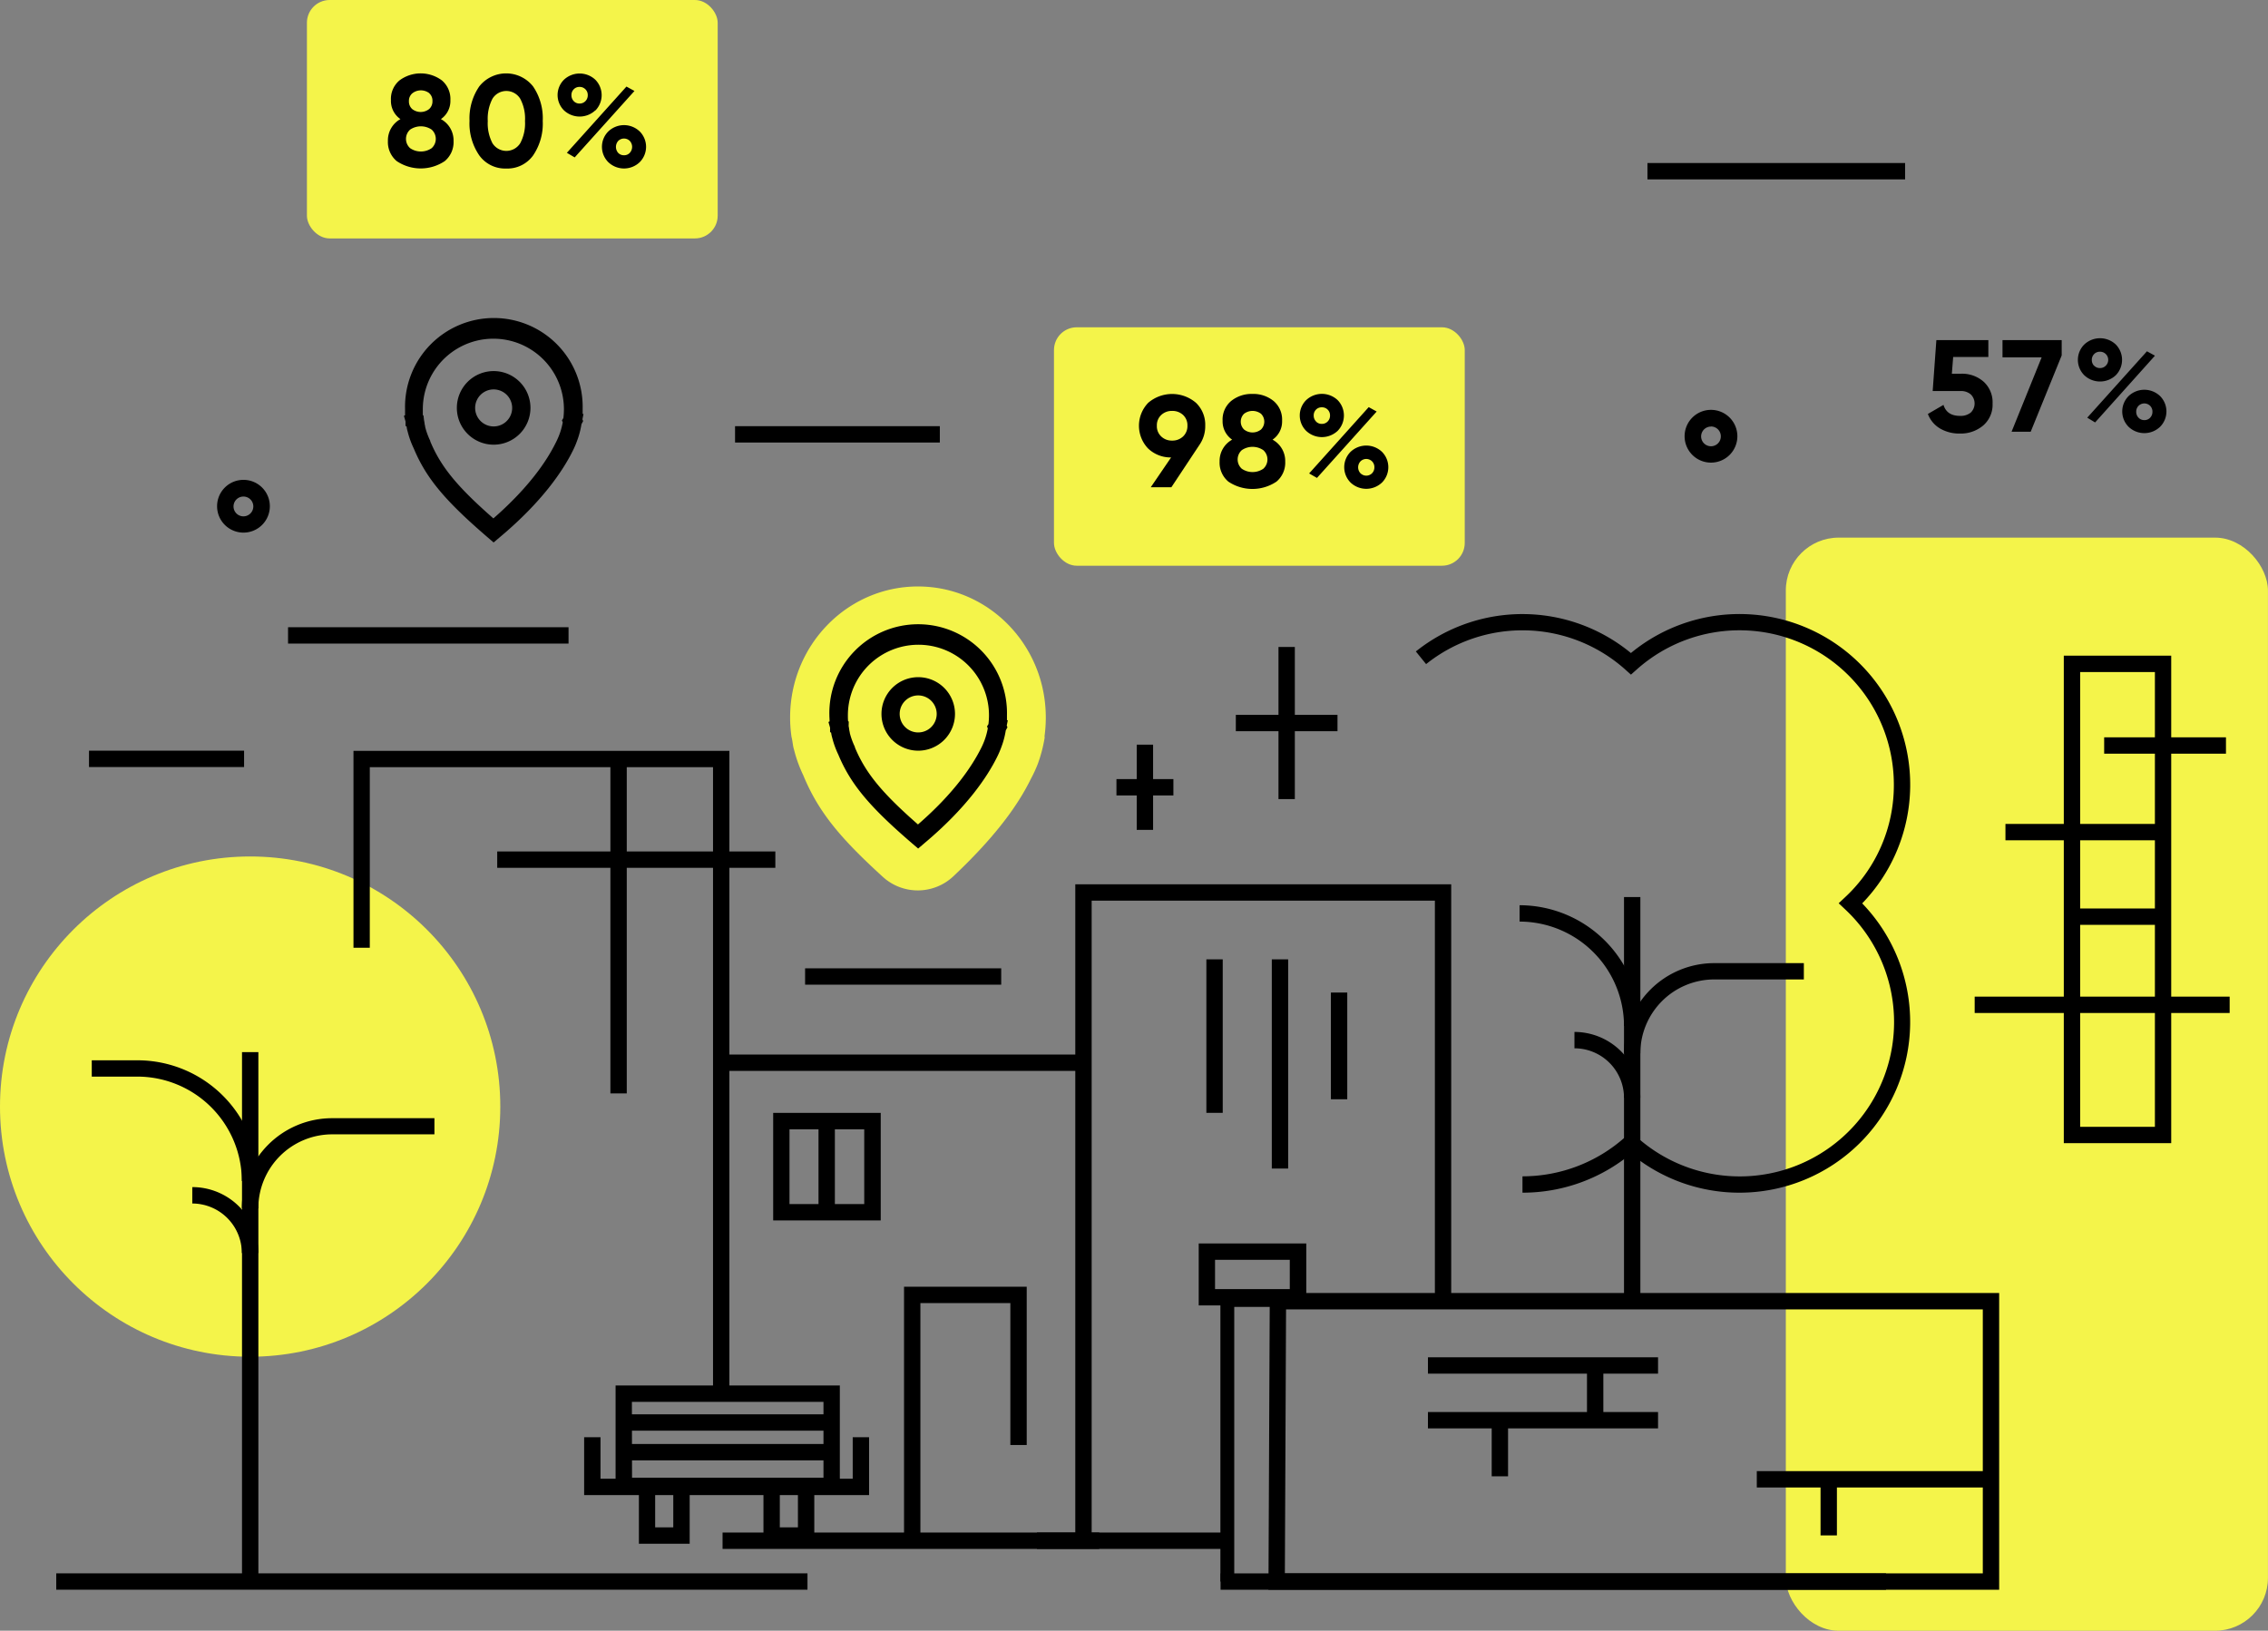 <?xml version="1.0" encoding="UTF-8"?>
<svg xmlns="http://www.w3.org/2000/svg" viewBox="0 0 515.8 370.9">
  <rect x="0" y="0" width="515.8" height="370.9" fill="#808080" stroke="none"/>
  <defs>
    <style>.cls-1{fill:#f4f44a;}</style>
  </defs>
  <title>Fichier 28</title>
  <g id="Calque_2" data-name="Calque 2">
    <g id="Calque_1-2" data-name="Calque 1">
      <rect class="cls-1" x="406.14" y="122.28" width="109.65" height="248.62" rx="12.02"></rect>
      <rect class="cls-1" x="69.8" width="93.42" height="54.23" rx="5.18"></rect>
      <rect class="cls-1" x="239.7" y="74.44" width="93.42" height="54.23" rx="5.18"></rect>
      <circle class="cls-1" cx="56.89" cy="251.69" r="56.89"></circle>
      <path class="cls-1" d="M237.55,167.47a31.72,31.72,0,0,0,.29-4.28c0-16.46-13-29.8-29.07-29.8s-29.08,13.34-29.08,29.8a30.79,30.79,0,0,0,.29,4.21c-.1,0,.1,0,0,.1.29,1,.3,2.07.6,3a30.54,30.54,0,0,0,2.09,5.8c3.47,8.44,8.51,14.39,18.12,23.15a11.8,11.8,0,0,0,16.07-.18c8.57-8.1,14.22-15.25,17.56-22.07A30.25,30.25,0,0,0,236,173.8a32.13,32.13,0,0,0,1.6-6.14C237.45,167.64,237.65,167.5,237.55,167.47Z"></path>
      <rect x="138.82" y="173.77" width="3.72" height="74.92"></rect>
      <polygon points="165.88 316.98 162.16 316.98 162.16 174.49 84.1 174.49 84.1 215.56 80.39 215.56 80.39 170.78 165.88 170.78 165.88 316.98"></polygon>
      <rect x="164.33" y="239.85" width="81.77" height="3.72"></rect>
      <rect x="164.33" y="348.57" width="85.67" height="3.72"></rect>
      <rect x="235.82" y="348.57" width="42.7" height="3.72"></rect>
      <polygon points="248.27 350.12 244.55 350.12 244.55 201.13 330.04 201.13 330.04 295.25 326.33 295.25 326.33 204.85 248.27 204.85 248.27 350.12"></polygon>
      <path d="M454.66,361.58H288.48l.3-67.49H454.66Zm-162.45-3.72H450.94V297.81H292.48Z"></path>
      <rect x="277.59" y="357.86" width="151.34" height="3.72"></rect>
      <path d="M58.75,285H55a11.29,11.29,0,0,0-11.27-11.27V270A15,15,0,0,1,58.75,285Z"></path>
      <path d="M58.75,268.62H55a23.78,23.78,0,0,0-23.75-23.75H20.87v-3.71H31.29A27.49,27.49,0,0,1,58.75,268.62Z"></path>
      <path d="M58.75,274.84H55a20.53,20.53,0,0,1,20.51-20.51H98.8V258H75.55A16.82,16.82,0,0,0,58.75,274.84Z"></path>
      <rect x="55.04" y="239.3" width="3.72" height="119.85"></rect>
      <path d="M373.05,249.69h-3.71a11.28,11.28,0,0,0-11.27-11.26v-3.72A15,15,0,0,1,373.05,249.69Z"></path>
      <path d="M373.05,233.35h-3.71a23.78,23.78,0,0,0-23.75-23.74v-3.72A27.49,27.49,0,0,1,373.05,233.35Z"></path>
      <path d="M373.05,239.58h-3.71a20.53,20.53,0,0,1,20.51-20.52h20.39v3.71H389.85A16.83,16.83,0,0,0,373.05,239.58Z"></path>
      <rect x="369.34" y="204.03" width="3.72" height="90.53"></rect>
      <path d="M156.85,351.11H145.3v-15h11.55ZM149,347.39h4.12v-7.57H149Z"></path>
      <path d="M185.19,351.11H173.63v-15h11.56Zm-7.84-3.72h4.12v-7.57h-4.12Z"></path>
      <path d="M191,339.82H140v-24.7h51Zm-47.26-3.72h43.54V318.84H143.71Z"></path>
      <polygon points="197.65 340.05 132.85 340.05 132.85 326.89 136.57 326.89 136.57 336.33 193.93 336.33 193.93 326.89 197.65 326.89 197.65 340.05"></polygon>
      <rect x="113.08" y="193.66" width="63.25" height="3.72"></rect>
      <rect x="142.13" y="321.68" width="46.16" height="3.72"></rect>
      <rect x="142.13" y="328.43" width="46.16" height="3.72"></rect>
      <path d="M200.3,277.58H175.84V253.12H200.3Zm-20.75-3.72h17v-17h-17Z"></path>
      <path d="M297.08,296.91H272.62V282.82h24.46Zm-20.75-3.71h17v-6.66h-17Z"></path>
      <polygon points="280.7 359.72 277.55 359.72 277.55 294.1 292.14 294.1 292.14 330.32 288.99 330.32 288.99 297.25 280.7 297.25 280.7 359.72"></polygon>
      <rect x="183.1" y="220.24" width="44.6" height="3.72"></rect>
      <rect x="65.51" y="142.66" width="63.79" height="3.72"></rect>
      <rect x="167.17" y="96.93" width="46.57" height="3.72"></rect>
      <rect x="324.75" y="308.71" width="52.33" height="3.72"></rect>
      <rect x="324.75" y="321.16" width="52.33" height="3.72"></rect>
      <rect x="360.92" y="310.34" width="3.72" height="13.6"></rect>
      <rect x="339.25" y="323.71" width="3.72" height="12.07"></rect>
      <rect x="399.54" y="334.6" width="52.33" height="3.72"></rect>
      <rect x="414.04" y="337.15" width="3.72" height="12.07"></rect>
      <rect x="20.24" y="170.74" width="35.27" height="3.72"></rect>
      <rect x="253.91" y="177.2" width="12.95" height="3.72"></rect>
      <rect x="258.52" y="169.37" width="3.72" height="19.38"></rect>
      <rect x="281.06" y="162.59" width="23.12" height="3.72"></rect>
      <rect x="290.76" y="147.15" width="3.72" height="34.6"></rect>
      <rect x="186.15" y="255.51" width="3.72" height="21.06"></rect>
      <rect x="289.24" y="218.2" width="3.72" height="47.58"></rect>
      <rect x="274.36" y="218.2" width="3.72" height="34.91"></rect>
      <rect x="302.68" y="225.75" width="3.72" height="24.27"></rect>
      <path d="M112.26,123.38l-1.34-1.15c-9.75-8.38-14-13.49-16.81-20.21a20.08,20.08,0,0,1-1.4-3.87A6.56,6.56,0,0,1,92.47,97l-.24-.13v-1l-.37-1.29.26-.13c0-.49,0-1,0-1.47a20.2,20.2,0,1,1,40.39,0q0,.58,0,1.17l.19,0-.24,1.23.16.39-.38.71a19.37,19.37,0,0,1-1,3.78,20.45,20.45,0,0,1-1,2.32c-2.19,4.42-6.85,11.45-16.49,19.54ZM96.43,95.53c.06.29.1.55.13.79a4.73,4.73,0,0,0,.13.64l0,.13a16.6,16.6,0,0,0,1.16,3.18l0,.11c2.4,5.76,6.1,10.3,14.36,17.53,8.18-7.14,12.19-13.2,14.12-17.1a18,18,0,0,0,.87-1.93,15.49,15.49,0,0,0,.78-2.83l-.18-.43.33-.54a17.15,17.15,0,0,0,.12-2,16,16,0,1,0-32.09,0c0,.45,0,.9,0,1.34l.15.08Zm32-.85v0Z"></path>
      <path d="M112.27,101.14a8.37,8.37,0,1,1,8.37-8.36A8.37,8.37,0,0,1,112.27,101.14Zm0-12.57a4.21,4.21,0,1,0,4.21,4.21A4.22,4.22,0,0,0,112.27,88.57Z"></path>
      <path d="M389.12,105.22a6,6,0,1,1,6-6A6,6,0,0,1,389.12,105.22Zm0-8.2a2.24,2.24,0,1,0,2.24,2.24A2.24,2.24,0,0,0,389.12,97Z"></path>
      <path d="M55.37,121.14a6,6,0,1,1,6-6A6,6,0,0,1,55.37,121.14Zm0-8.2a2.25,2.25,0,1,0,2.24,2.24A2.24,2.24,0,0,0,55.37,112.94Z"></path>
      <path d="M208.81,193l-1.34-1.15c-9.75-8.38-14-13.48-16.81-20.2a20.57,20.57,0,0,1-1.4-3.87,6.86,6.86,0,0,1-.24-1.14l-.24-.13v-1l-.37-1.3.26-.13c0-.48-.05-1-.05-1.45a20.2,20.2,0,1,1,40.39,0q0,.59,0,1.17l.19,0-.24,1.23.16.38-.38.71a19.19,19.19,0,0,1-1,3.78,20.64,20.64,0,0,1-1,2.32c-2.19,4.42-6.85,11.45-16.49,19.55ZM193,165.14c.06.28.1.54.13.78a4.93,4.93,0,0,0,.13.65l0,.12a16.78,16.78,0,0,0,1.16,3.18l0,.11c2.39,5.76,6.09,10.31,14.35,17.54C217,180.38,221,174.32,223,170.41a17.17,17.17,0,0,0,.87-1.93,15.87,15.87,0,0,0,.78-2.83l-.18-.42.33-.54a17.15,17.15,0,0,0,.12-2,16,16,0,1,0-32.09,0c0,.45,0,.9.05,1.34l.15.09Zm32-.86v0Z"></path>
      <path d="M208.82,170.74a8.36,8.36,0,1,1,8.37-8.36A8.37,8.37,0,0,1,208.82,170.74Zm0-12.57a4.21,4.21,0,1,0,4.21,4.21A4.22,4.22,0,0,0,208.82,158.17Z"></path>
      <rect x="12.79" y="357.85" width="170.85" height="3.72"></rect>
      <path d="M274.1,96.82a7.42,7.42,0,0,1-1.22,4.22h0l-6.48,9.78h-4.69l4.63-6.78a7.37,7.37,0,0,1-5.27-2.07,7.5,7.5,0,0,1,.06-10.35,8.35,8.35,0,0,1,10.87,0A6.9,6.9,0,0,1,274.1,96.82Zm-11,0a3.16,3.16,0,0,0,1,2.46,3.45,3.45,0,0,0,2.45.93,3.5,3.5,0,0,0,2.5-.93,3.22,3.22,0,0,0,1-2.46,3.18,3.18,0,0,0-1-2.45,3.53,3.53,0,0,0-2.5-.91,3.48,3.48,0,0,0-2.45.92A3.16,3.16,0,0,0,263.1,96.82Z"></path>
      <path d="M289.41,100a5.51,5.51,0,0,1,2.88,5,5.6,5.6,0,0,1-2,4.55,9.81,9.81,0,0,1-10.92,0,5.61,5.61,0,0,1-2-4.55,5.52,5.52,0,0,1,2.85-5,5.06,5.06,0,0,1-2.17-4.31A5.5,5.5,0,0,1,280,91.2a7.35,7.35,0,0,1,4.83-1.6,7.25,7.25,0,0,1,4.81,1.6,5.52,5.52,0,0,1,1.94,4.49A5,5,0,0,1,289.41,100Zm-7,6.61a4.33,4.33,0,0,0,4.9,0,2.84,2.84,0,0,0,0-4.22,4.33,4.33,0,0,0-4.9,0,2.84,2.84,0,0,0,0,4.22Zm4.38-12.5a3.19,3.19,0,0,0-3.86,0,2.51,2.51,0,0,0,0,3.58,3.11,3.11,0,0,0,3.86,0,2.53,2.53,0,0,0,0-3.58Z"></path>
      <path d="M304.21,98a5.22,5.22,0,0,1-7.15,0,4.92,4.92,0,0,1,0-7,5.22,5.22,0,0,1,7.15,0,5,5,0,0,1,0,7Zm-6.48,9.68L311.28,92.6l1.81,1-13.58,15.1Zm1.56-11.82a1.72,1.72,0,0,0,1.32.55,1.78,1.78,0,0,0,1.34-.55,1.88,1.88,0,0,0,.53-1.35,1.81,1.81,0,0,0-1.87-1.87,1.78,1.78,0,0,0-1.32.53,1.83,1.83,0,0,0-.52,1.34A1.87,1.87,0,0,0,299.29,95.85Zm15,13.9a5.19,5.19,0,0,1-7.13,0,4.95,4.95,0,0,1,0-7,5.19,5.19,0,0,1,7.13,0,4.95,4.95,0,0,1,0,7Zm-4.89-2.13a1.86,1.86,0,0,0,2.65,0,1.91,1.91,0,0,0,.52-1.34,1.86,1.86,0,0,0-.52-1.35,1.87,1.87,0,0,0-2.65,0,2,2,0,0,0,0,2.7Z"></path>
      <path d="M100.27,27.09a5.51,5.51,0,0,1,2.88,5,5.61,5.61,0,0,1-2,4.55,9.78,9.78,0,0,1-10.93,0,5.63,5.63,0,0,1-2-4.55,5.52,5.52,0,0,1,2.85-5,5,5,0,0,1-2.16-4.31,5.49,5.49,0,0,1,1.94-4.49,8.08,8.08,0,0,1,9.65,0,5.54,5.54,0,0,1,1.93,4.49A5,5,0,0,1,100.27,27.09Zm-7,6.61a4.33,4.33,0,0,0,4.9,0,2.84,2.84,0,0,0,0-4.22,4.38,4.38,0,0,0-4.9,0,2.84,2.84,0,0,0,0,4.22Zm4.38-12.49a3.15,3.15,0,0,0-3.86,0A2.23,2.23,0,0,0,93,23a2.3,2.3,0,0,0,.74,1.8,3.11,3.11,0,0,0,3.86,0,2.3,2.3,0,0,0,.75-1.8A2.23,2.23,0,0,0,97.62,21.21Z"></path>
      <path d="M115.1,38.33a7.22,7.22,0,0,1-6.11-3,12.83,12.83,0,0,1-2.21-7.86A12.83,12.83,0,0,1,109,19.65a7.8,7.8,0,0,1,12.23,0,12.83,12.83,0,0,1,2.2,7.86,12.83,12.83,0,0,1-2.2,7.86A7.2,7.2,0,0,1,115.1,38.33ZM112,32.58a3.73,3.73,0,0,0,6.31,0,9.59,9.59,0,0,0,1.09-5.05,9.64,9.64,0,0,0-1.09-5.08,3.71,3.71,0,0,0-6.31,0,9.85,9.85,0,0,0-1.07,5.08A9.81,9.81,0,0,0,112,32.58Z"></path>
      <path d="M135.4,25.09a5.21,5.21,0,0,1-7.15,0,4.91,4.91,0,0,1,0-6.95,5.21,5.21,0,0,1,7.15,0,5,5,0,0,1,0,7Zm-6.48,9.67,13.55-15.07,1.82,1L130.7,35.8ZM130.48,23a1.77,1.77,0,0,0,1.32.55,1.82,1.82,0,0,0,1.34-.55,1.86,1.86,0,0,0,.53-1.36,1.78,1.78,0,0,0-.53-1.33,1.81,1.81,0,0,0-1.34-.54,1.76,1.76,0,0,0-1.32.54,1.81,1.81,0,0,0-.52,1.33A1.9,1.9,0,0,0,130.48,23Zm15,13.89a5.16,5.16,0,0,1-7.13,0,4.94,4.94,0,0,1,0-7,5.16,5.16,0,0,1,7.13,0,4.94,4.94,0,0,1,0,7Zm-4.89-2.12a1.77,1.77,0,0,0,1.33.54,1.71,1.71,0,0,0,1.32-.56,2,2,0,0,0,0-2.69,1.87,1.87,0,0,0-2.65,0,2.06,2.06,0,0,0,0,2.71Z"></path>
      <path d="M395.6,271.27a38.79,38.79,0,0,1-24.68-8.85,38.72,38.72,0,0,1-24.67,8.85v-3.72a35,35,0,0,0,23.43-9l1.24-1.11,1.25,1.11a35.1,35.1,0,0,0,47.43-51.75l-1.44-1.36,1.44-1.35a34.77,34.77,0,0,0,11.11-25.62,35.1,35.1,0,0,0-58.54-26.14l-1.25,1.11-1.24-1.11a35.09,35.09,0,0,0-45.35-1.28L322,148.17a38.79,38.79,0,0,1,48.91.36,38.82,38.82,0,0,1,52.6,56.94,38.82,38.82,0,0,1-27.92,65.8Z"></path>
      <path d="M446.05,85a7.41,7.41,0,0,1,5.06,1.8,6.31,6.31,0,0,1,2.05,5,6.23,6.23,0,0,1-2.16,5,7.93,7.93,0,0,1-5.28,1.81,8.64,8.64,0,0,1-4.47-1.13,6.45,6.45,0,0,1-2.8-3.33L442,92.09q.76,2.5,3.75,2.5a3.64,3.64,0,0,0,2.46-.76,2.89,2.89,0,0,0,0-4.12,3.38,3.38,0,0,0-2.35-.77h-6.32l.84-11.59h11.82v3.84h-8L443.9,85Z"></path>
      <path d="M455.42,77.35h13.46v3.49L461.83,98.2h-4.35l6.84-16.92h-8.9Z"></path>
      <path d="M481.18,85.35a5.22,5.22,0,0,1-7.16,0,4.93,4.93,0,0,1,0-7,5.22,5.22,0,0,1,7.16,0,5,5,0,0,1,0,7ZM474.69,95l13.58-15.1,1.82,1L476.48,96.08Zm1.56-11.84a1.74,1.74,0,0,0,1.33.55,1.78,1.78,0,0,0,1.34-.55,1.83,1.83,0,0,0,.54-1.35A1.84,1.84,0,0,0,477.58,80a1.77,1.77,0,0,0-1.33.54,1.87,1.87,0,0,0-.52,1.34A1.9,1.9,0,0,0,476.25,83.2Zm15,13.92a5.18,5.18,0,0,1-7.15,0,4.95,4.95,0,0,1,0-7,5.18,5.18,0,0,1,7.15,0,4.95,4.95,0,0,1,0,7ZM486.35,95a1.77,1.77,0,0,0,1.32.55A1.72,1.72,0,0,0,489,95a1.9,1.9,0,0,0,.52-1.34,1.86,1.86,0,0,0-.52-1.35,1.87,1.87,0,0,0-2.65,0,1.86,1.86,0,0,0-.52,1.35A1.9,1.9,0,0,0,486.35,95Z"></path>
      <path d="M493.79,260H469.36V149.13h24.43Zm-20.71-3.71h17V152.85h-17Z"></path>
      <rect x="478.54" y="167.7" width="27.7" height="3.72"></rect>
      <rect x="456.09" y="187.4" width="37.1" height="3.72"></rect>
      <rect x="470.76" y="206.63" width="22.44" height="3.72"></rect>
      <rect x="449.09" y="226.68" width="57.99" height="3.72"></rect>
      <polygon points="209.32 350.26 205.6 350.26 205.6 292.66 233.5 292.66 233.5 328.66 229.78 328.66 229.78 296.38 209.32 296.38 209.32 350.26"></polygon>
      <rect x="374.67" y="37.08" width="58.6" height="3.72"></rect>
    </g>
  </g>
</svg>
